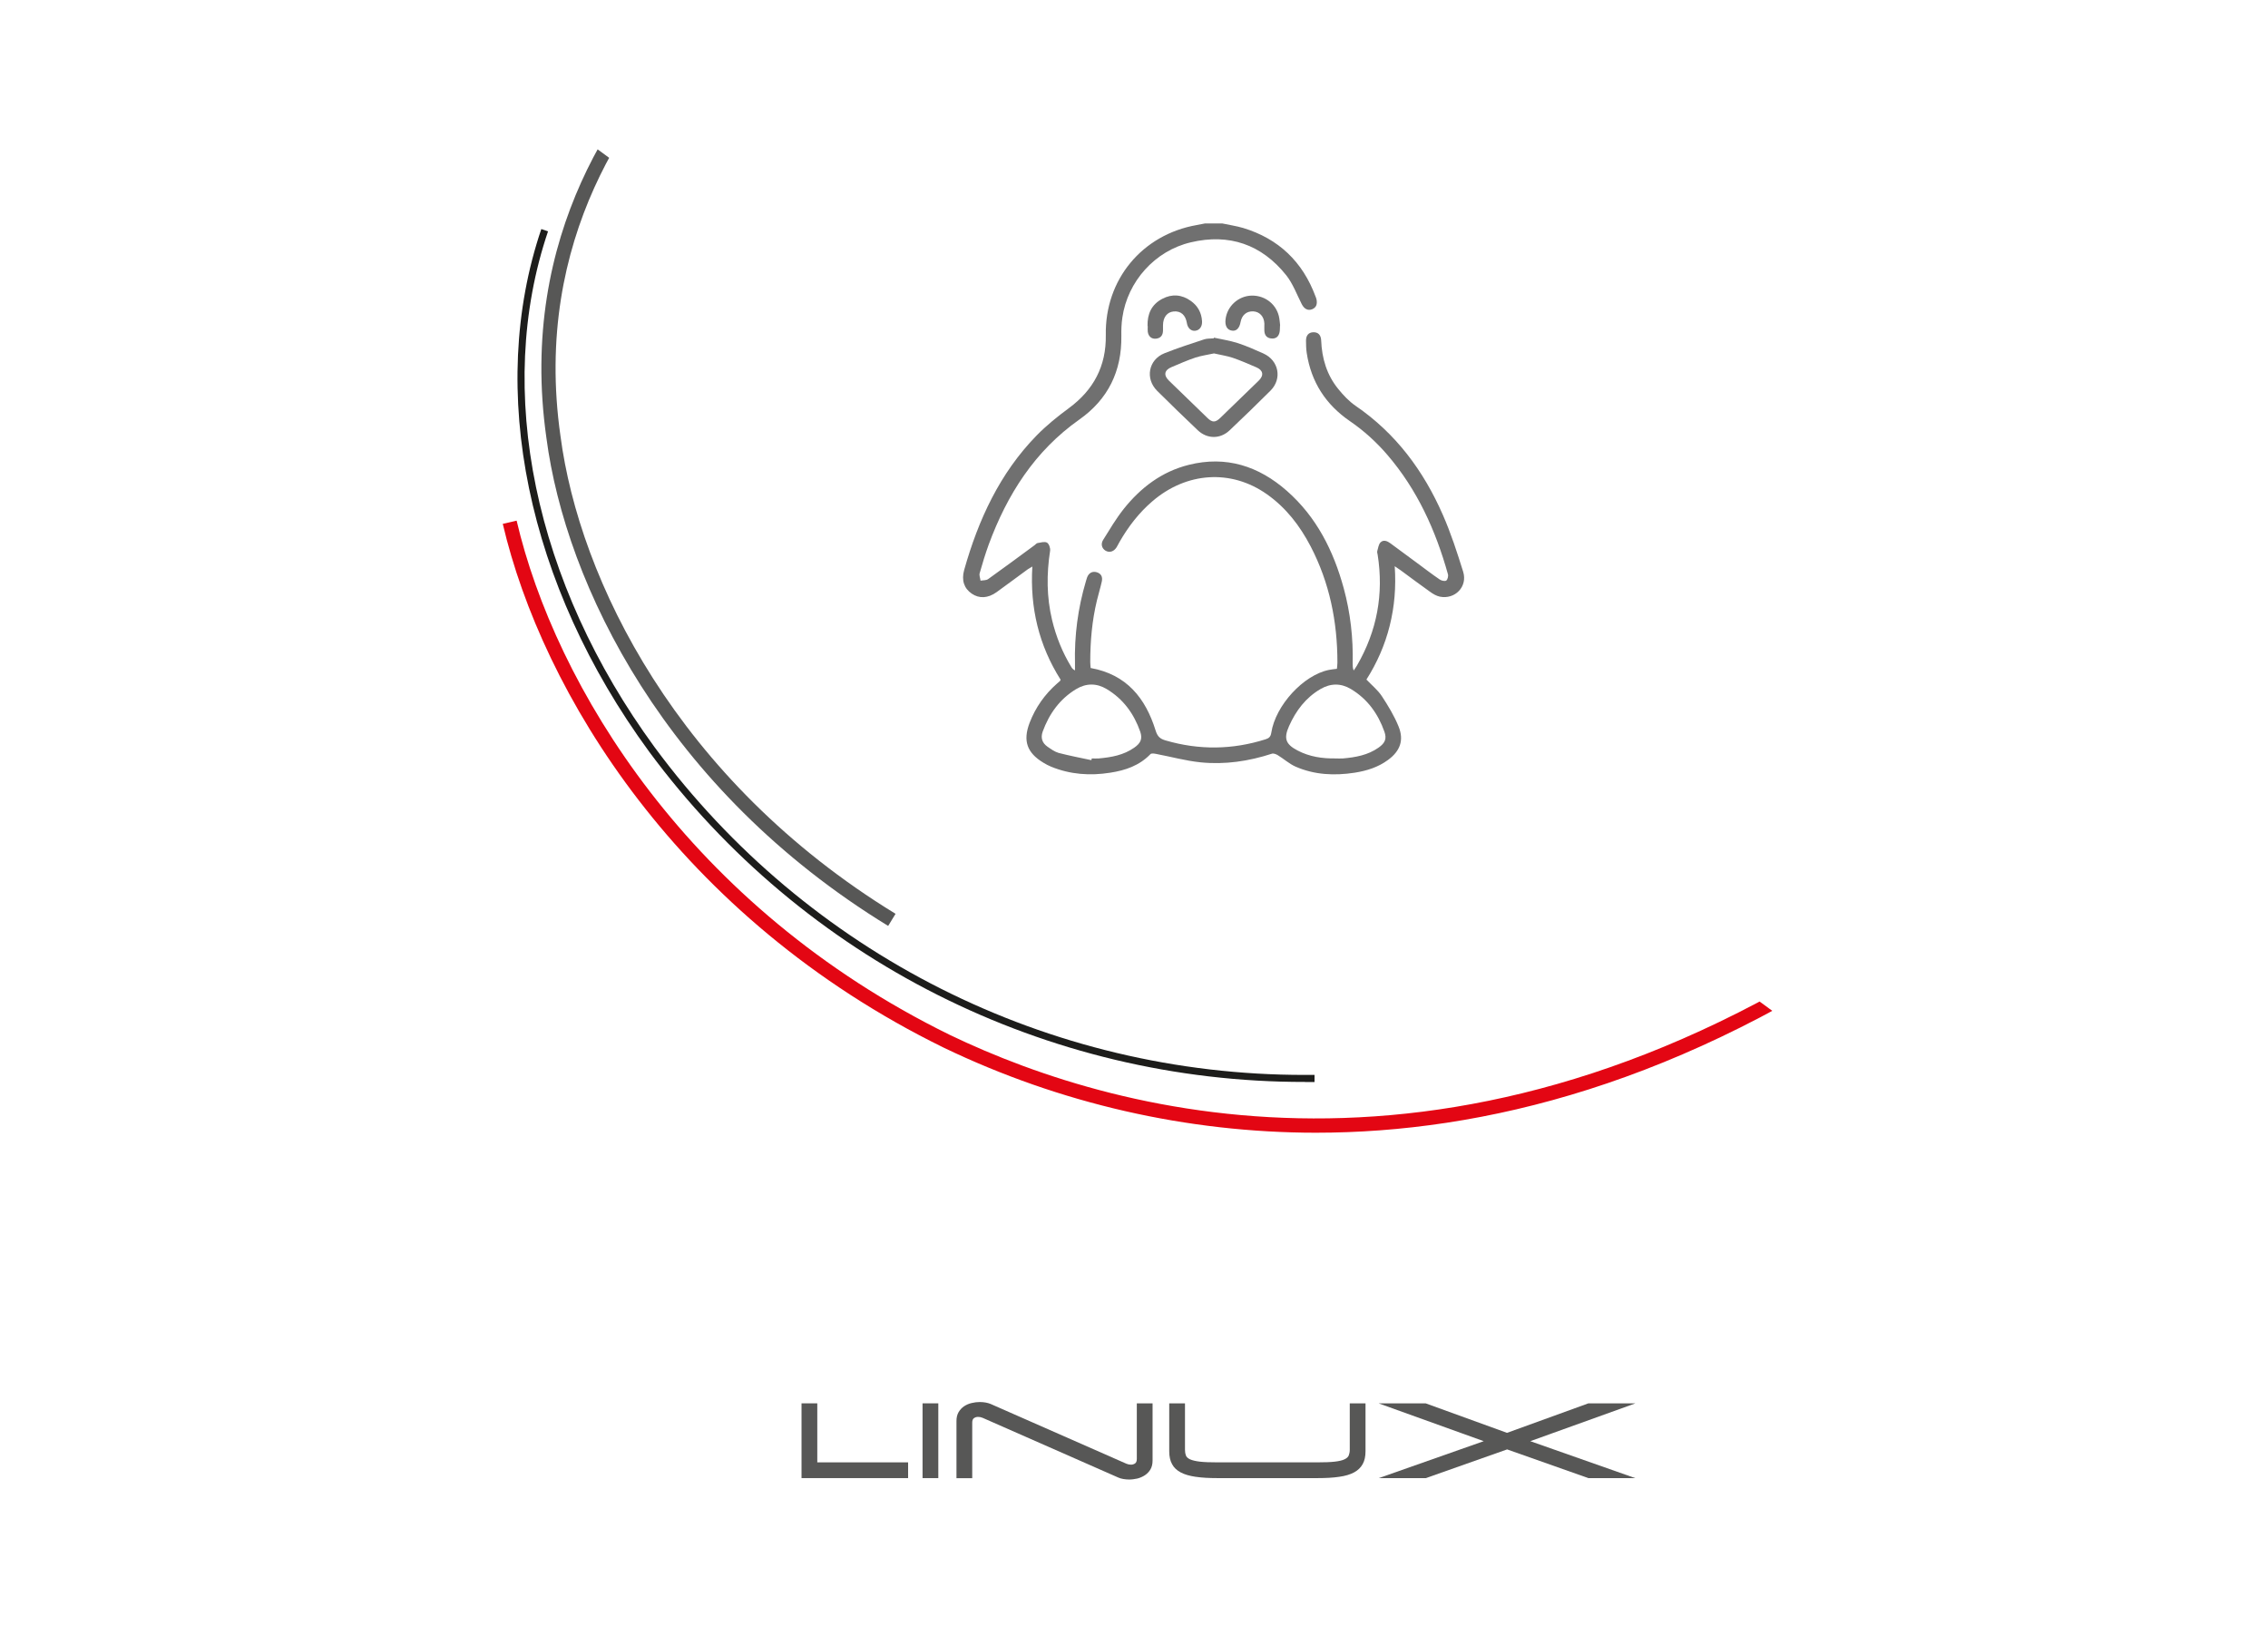<?xml version="1.0" encoding="UTF-8"?>
<svg id="Vrstva_2" data-name="Vrstva 2" xmlns="http://www.w3.org/2000/svg" xmlns:xlink="http://www.w3.org/1999/xlink" viewBox="0 0 226 164">
  <defs>
    <style>
      .cls-1 {
        clip-path: url(#clippath);
      }

      .cls-2 {
        fill: none;
      }

      .cls-2, .cls-3, .cls-4, .cls-5, .cls-6, .cls-7 {
        stroke-width: 0px;
      }

      .cls-8 {
        isolation: isolate;
      }

      .cls-3 {
        fill: #707070;
      }

      .cls-4 {
        fill: #575756;
      }

      .cls-5 {
        fill: #1d1d1b;
      }

      .cls-6 {
        fill: #e30613;
      }

      .cls-7 {
        fill: #fff;
      }
    </style>
    <clipPath id="clippath">
      <rect class="cls-2" x="63.2" y="6.97" width="68.99" height="157.3" transform="translate(-29.12 113.78) rotate(-53.75)"/>
    </clipPath>
  </defs>
  <g id="Vrstva_1-2" data-name="Vrstva 1">
    <g>
      <rect class="cls-7" width="226" height="164"/>
      <g>
        <g>
          <path class="cls-3" d="m121.79,22.26c.69.15,1.4.25,2.08.45,3.54,1.07,5.94,3.37,7.22,6.83.04.1.08.2.1.3.08.43,0,.79-.44.97-.43.17-.79-.04-1.03-.5-.5-.98-.89-2.06-1.56-2.9-2.45-3.06-5.68-4.17-9.49-3.27-3.59.84-6.31,3.9-6.83,7.5-.09.6-.11,1.21-.1,1.82.05,3.51-1.32,6.32-4.19,8.34-4.44,3.13-7.19,7.47-9.03,12.46-.34.94-.63,1.89-.9,2.85-.06.22.06.49.09.74.26-.05.57-.02.76-.16,1.56-1.11,3.09-2.25,4.63-3.38.1-.07.19-.2.3-.21.31-.05.7-.17.93-.04.2.11.35.55.31.81-.36,2.32-.35,4.62.2,6.91.4,1.66,1.03,3.22,1.92,4.68.07.12.16.23.36.33,0-.22,0-.43,0-.65-.07-2.81.29-5.55,1.09-8.24.04-.12.07-.24.11-.36.17-.46.53-.66.97-.53.46.14.6.49.5.93-.14.63-.33,1.24-.48,1.86-.49,2.02-.67,4.08-.67,6.16,0,.21.03.42.04.59,3.58.64,5.47,3,6.47,6.22.19.61.45.84,1.01,1,3.34.97,6.65.93,9.96-.12.34-.11.5-.26.56-.65.42-2.73,3.22-5.76,5.75-6.26.24-.05.49-.07.79-.11.02-.21.05-.42.05-.63,0-4.06-.78-7.94-2.67-11.57-1.07-2.05-2.45-3.85-4.37-5.2-3.55-2.5-8-2.22-11.41.72-1.33,1.14-2.38,2.51-3.25,4.02-.11.19-.2.38-.31.56-.27.43-.71.56-1.1.33-.36-.22-.5-.66-.23-1.08.65-1.04,1.28-2.11,2.04-3.07,1.7-2.13,3.8-3.73,6.49-4.4,3.72-.93,6.96.12,9.77,2.59,2.96,2.6,4.65,5.97,5.67,9.71.67,2.46.95,4.97.89,7.52,0,.21,0,.42.1.67.11-.17.23-.32.33-.5,1.99-3.43,2.68-7.11,2.06-11.03-.02-.12-.07-.26-.04-.37.09-.3.13-.67.33-.87.29-.28.66-.14.97.09.88.65,1.76,1.29,2.63,1.94.76.56,1.51,1.14,2.29,1.67.17.12.51.2.65.11.14-.09.23-.45.17-.64-1.22-4.36-3.05-8.41-6.03-11.88-1.1-1.28-2.34-2.41-3.73-3.36-2.41-1.65-3.87-3.9-4.31-6.8-.06-.4-.07-.82-.07-1.23,0-.52.26-.81.71-.83.48-.02.77.25.8.8.07,1.8.56,3.46,1.71,4.86.5.62,1.07,1.22,1.72,1.67,4.01,2.74,6.77,6.47,8.69,10.85.81,1.84,1.43,3.76,2.03,5.68.46,1.48-.81,2.79-2.33,2.48-.33-.07-.66-.26-.95-.47-.99-.7-1.96-1.43-2.94-2.15-.17-.12-.34-.23-.6-.41.14,2.07-.02,4.01-.5,5.93-.48,1.92-1.27,3.71-2.32,5.36.54.57,1.14,1.05,1.54,1.66.63.96,1.24,1.97,1.67,3.03.55,1.37.14,2.44-1.06,3.32-.99.73-2.12,1.08-3.32,1.27-2.01.31-4,.22-5.88-.6-.64-.28-1.18-.78-1.79-1.15-.17-.1-.42-.2-.59-.14-2.3.75-4.67,1.1-7.07.86-1.5-.15-2.97-.56-4.45-.84-.19-.04-.47-.08-.57.02-1.1,1.14-2.5,1.62-4.01,1.85-2.01.32-3.99.18-5.89-.6-.26-.11-.52-.24-.76-.39-1.65-.99-2.07-2.19-1.38-3.99.59-1.53,1.51-2.83,2.74-3.91.09-.08.19-.16.28-.24.02-.02.04-.06.07-.13-2.16-3.41-3.07-7.16-2.82-11.28-.19.12-.33.19-.45.27-1.04.76-2.07,1.53-3.11,2.28-.86.62-1.74.66-2.48.15-.77-.53-1.04-1.34-.75-2.37,1.41-4.99,3.54-9.62,7.21-13.38.98-1,2.09-1.9,3.22-2.73,2.47-1.82,3.73-4.2,3.68-7.28-.1-5.52,3.61-10,9.05-10.96.28-.05.55-.1.83-.16.57,0,1.14,0,1.72,0Zm-13.03,53.46c.01-.05.02-.11.03-.16.23,0,.47.02.7,0,1.25-.11,2.48-.33,3.53-1.07.66-.46.84-.89.6-1.6-.63-1.79-1.69-3.25-3.34-4.24-1-.6-2.04-.6-3.04,0-1.64.99-2.69,2.46-3.34,4.24-.22.62-.05,1.13.48,1.5.35.24.72.51,1.11.62,1.08.28,2.17.49,3.26.72Zm24.32-.16c.25,0,.5.02.75,0,1.25-.11,2.48-.33,3.53-1.07.67-.47.84-.89.59-1.6-.63-1.78-1.68-3.25-3.33-4.24-1-.6-2.03-.59-3.04,0-1.47.86-2.45,2.16-3.13,3.69-.55,1.23-.34,1.81.85,2.43,1.18.62,2.46.81,3.78.79Z"/>
          <path class="cls-3" d="m120.97,33.64c.78.17,1.57.29,2.33.53.88.28,1.73.66,2.58,1.04,1.55.69,1.91,2.52.72,3.71-1.34,1.34-2.7,2.65-4.07,3.95-.94.89-2.24.88-3.18-.01-1.36-1.29-2.71-2.6-4.04-3.92-1.22-1.21-.87-3.1.71-3.74,1.3-.52,2.64-.95,3.97-1.39.3-.1.63-.07.95-.1,0-.03.02-.06.03-.08Zm0,1.57c-.63.14-1.25.22-1.84.41-.81.27-1.6.62-2.38.95-.73.3-.83.81-.26,1.36,1.28,1.25,2.56,2.49,3.85,3.73.46.44.77.44,1.24-.01,1.29-1.24,2.57-2.48,3.85-3.73.54-.53.44-1.04-.25-1.33-.77-.33-1.54-.67-2.33-.94-.6-.2-1.24-.29-1.88-.44Z"/>
          <path class="cls-3" d="m114.35,32.48c-.03-1.18.38-2.14,1.47-2.71.97-.51,1.94-.43,2.83.2.7.49,1.08,1.18,1.13,2.03.03.52-.23.89-.66.95-.42.06-.77-.25-.85-.76-.13-.81-.61-1.23-1.32-1.16-.65.06-1.05.57-1.06,1.37,0,.18,0,.36,0,.54-.01.45-.22.75-.69.8-.45.05-.77-.22-.83-.71-.02-.17,0-.36,0-.53Z"/>
          <path class="cls-3" d="m127.55,32.43c-.02.25,0,.44-.04.64-.08.45-.36.7-.83.65-.44-.04-.66-.31-.69-.74-.01-.25,0-.5,0-.75-.03-.7-.48-1.18-1.11-1.21-.66-.03-1.13.37-1.26,1.06-.11.62-.42.93-.86.86-.48-.07-.71-.47-.64-1.11.15-1.33,1.28-2.35,2.61-2.38,1.39-.02,2.54.93,2.75,2.27.04.25.06.5.08.7Z"/>
        </g>
        <g id="Group_289" data-name="Group 289">
          <g class="cls-1">
            <g id="Group_281" data-name="Group 281">
              <path id="Path_268" data-name="Path 268" class="cls-5" d="m130.04,107.79c-25.78.04-50.04-12.18-65.36-32.91-12.16-16.59-16.17-36.05-10.74-52.06l.67.23c-5.36,15.79-1.38,35.02,10.64,51.42,15.19,20.55,39.24,32.66,64.79,32.62.32,0,.63,0,.95,0v.71c-.31,0-.63,0-.95,0"/>
              <path id="Path_269" data-name="Path 269" class="cls-4" d="m88.51,92.25c-22.19-13.57-32.14-34.01-34.06-48.61-2.91-20.4,7.49-34.07,13.95-40.4l.99,1.01c-6.27,6.14-16.37,19.4-13.54,39.19,1.87,14.29,11.63,34.29,33.39,47.6l-.74,1.21Z"/>
              <path id="Path_270" data-name="Path 270" class="cls-6" d="m131.13,112.85c-12.84-.01-25.51-2.91-37.08-8.47-26.43-12.94-40.03-35.45-43.95-52.19l1.38-.32c3.85,16.43,17.21,38.52,43.18,51.24,17.15,8.24,52.15,17.72,93.87-11.43l.81,1.16c-21.69,15.16-41.61,20.01-58.22,20.01"/>
            </g>
          </g>
        </g>
        <g id="Linux" class="cls-8">
          <g class="cls-8">
            <path class="cls-4" d="m90.49,147.26h-10.62v-7.45h1.57v5.88h9.05v1.57Z"/>
            <path class="cls-4" d="m93.5,147.26h-1.57v-7.45h1.57v7.45Z"/>
            <path class="cls-4" d="m95.31,141.57c0-.35.07-.64.21-.88.14-.24.33-.44.55-.59.23-.15.48-.26.75-.32.28-.07.55-.1.82-.1.2,0,.39.02.58.05.19.04.35.08.49.14l13.52,5.95c.16.07.31.1.47.1.15,0,.28-.04.4-.12.12-.08.18-.23.18-.45v-5.54h1.57v5.69c0,.36-.07.65-.21.89s-.33.43-.55.58c-.23.15-.48.26-.75.33-.28.06-.55.1-.82.1-.2,0-.39-.02-.58-.05-.19-.03-.35-.08-.49-.14l-13.52-5.95c-.16-.07-.31-.1-.47-.1-.15,0-.28.04-.4.12-.12.08-.18.23-.18.45v5.54h-1.57v-5.69Z"/>
            <path class="cls-4" d="m119.14,147.13c-.6-.09-1.1-.23-1.49-.44-.39-.21-.68-.48-.86-.83-.19-.34-.28-.77-.28-1.28v-4.77h1.57v4.63c0,.22.03.4.09.56.06.16.2.29.42.39.22.1.55.18.98.23.43.05,1.01.07,1.74.07h9.96c.73,0,1.3-.02,1.73-.07.42-.05.75-.12.97-.23.22-.1.36-.23.43-.39.06-.16.1-.34.1-.56v-4.63h1.57v4.77c0,.51-.09.94-.28,1.28-.19.34-.47.62-.86.83s-.89.36-1.49.44c-.6.09-1.32.13-2.16.13h-9.96c-.84,0-1.56-.04-2.16-.13Z"/>
            <path class="cls-4" d="m162.97,147.26h-4.69l-8.1-2.86-8.1,2.86h-4.69l10.46-3.68-10.48-3.77h4.69l8.11,2.94,8.11-2.94h4.69l-10.48,3.77,10.46,3.68Z"/>
          </g>
        </g>
      </g>
    </g>
  </g>
</svg>
